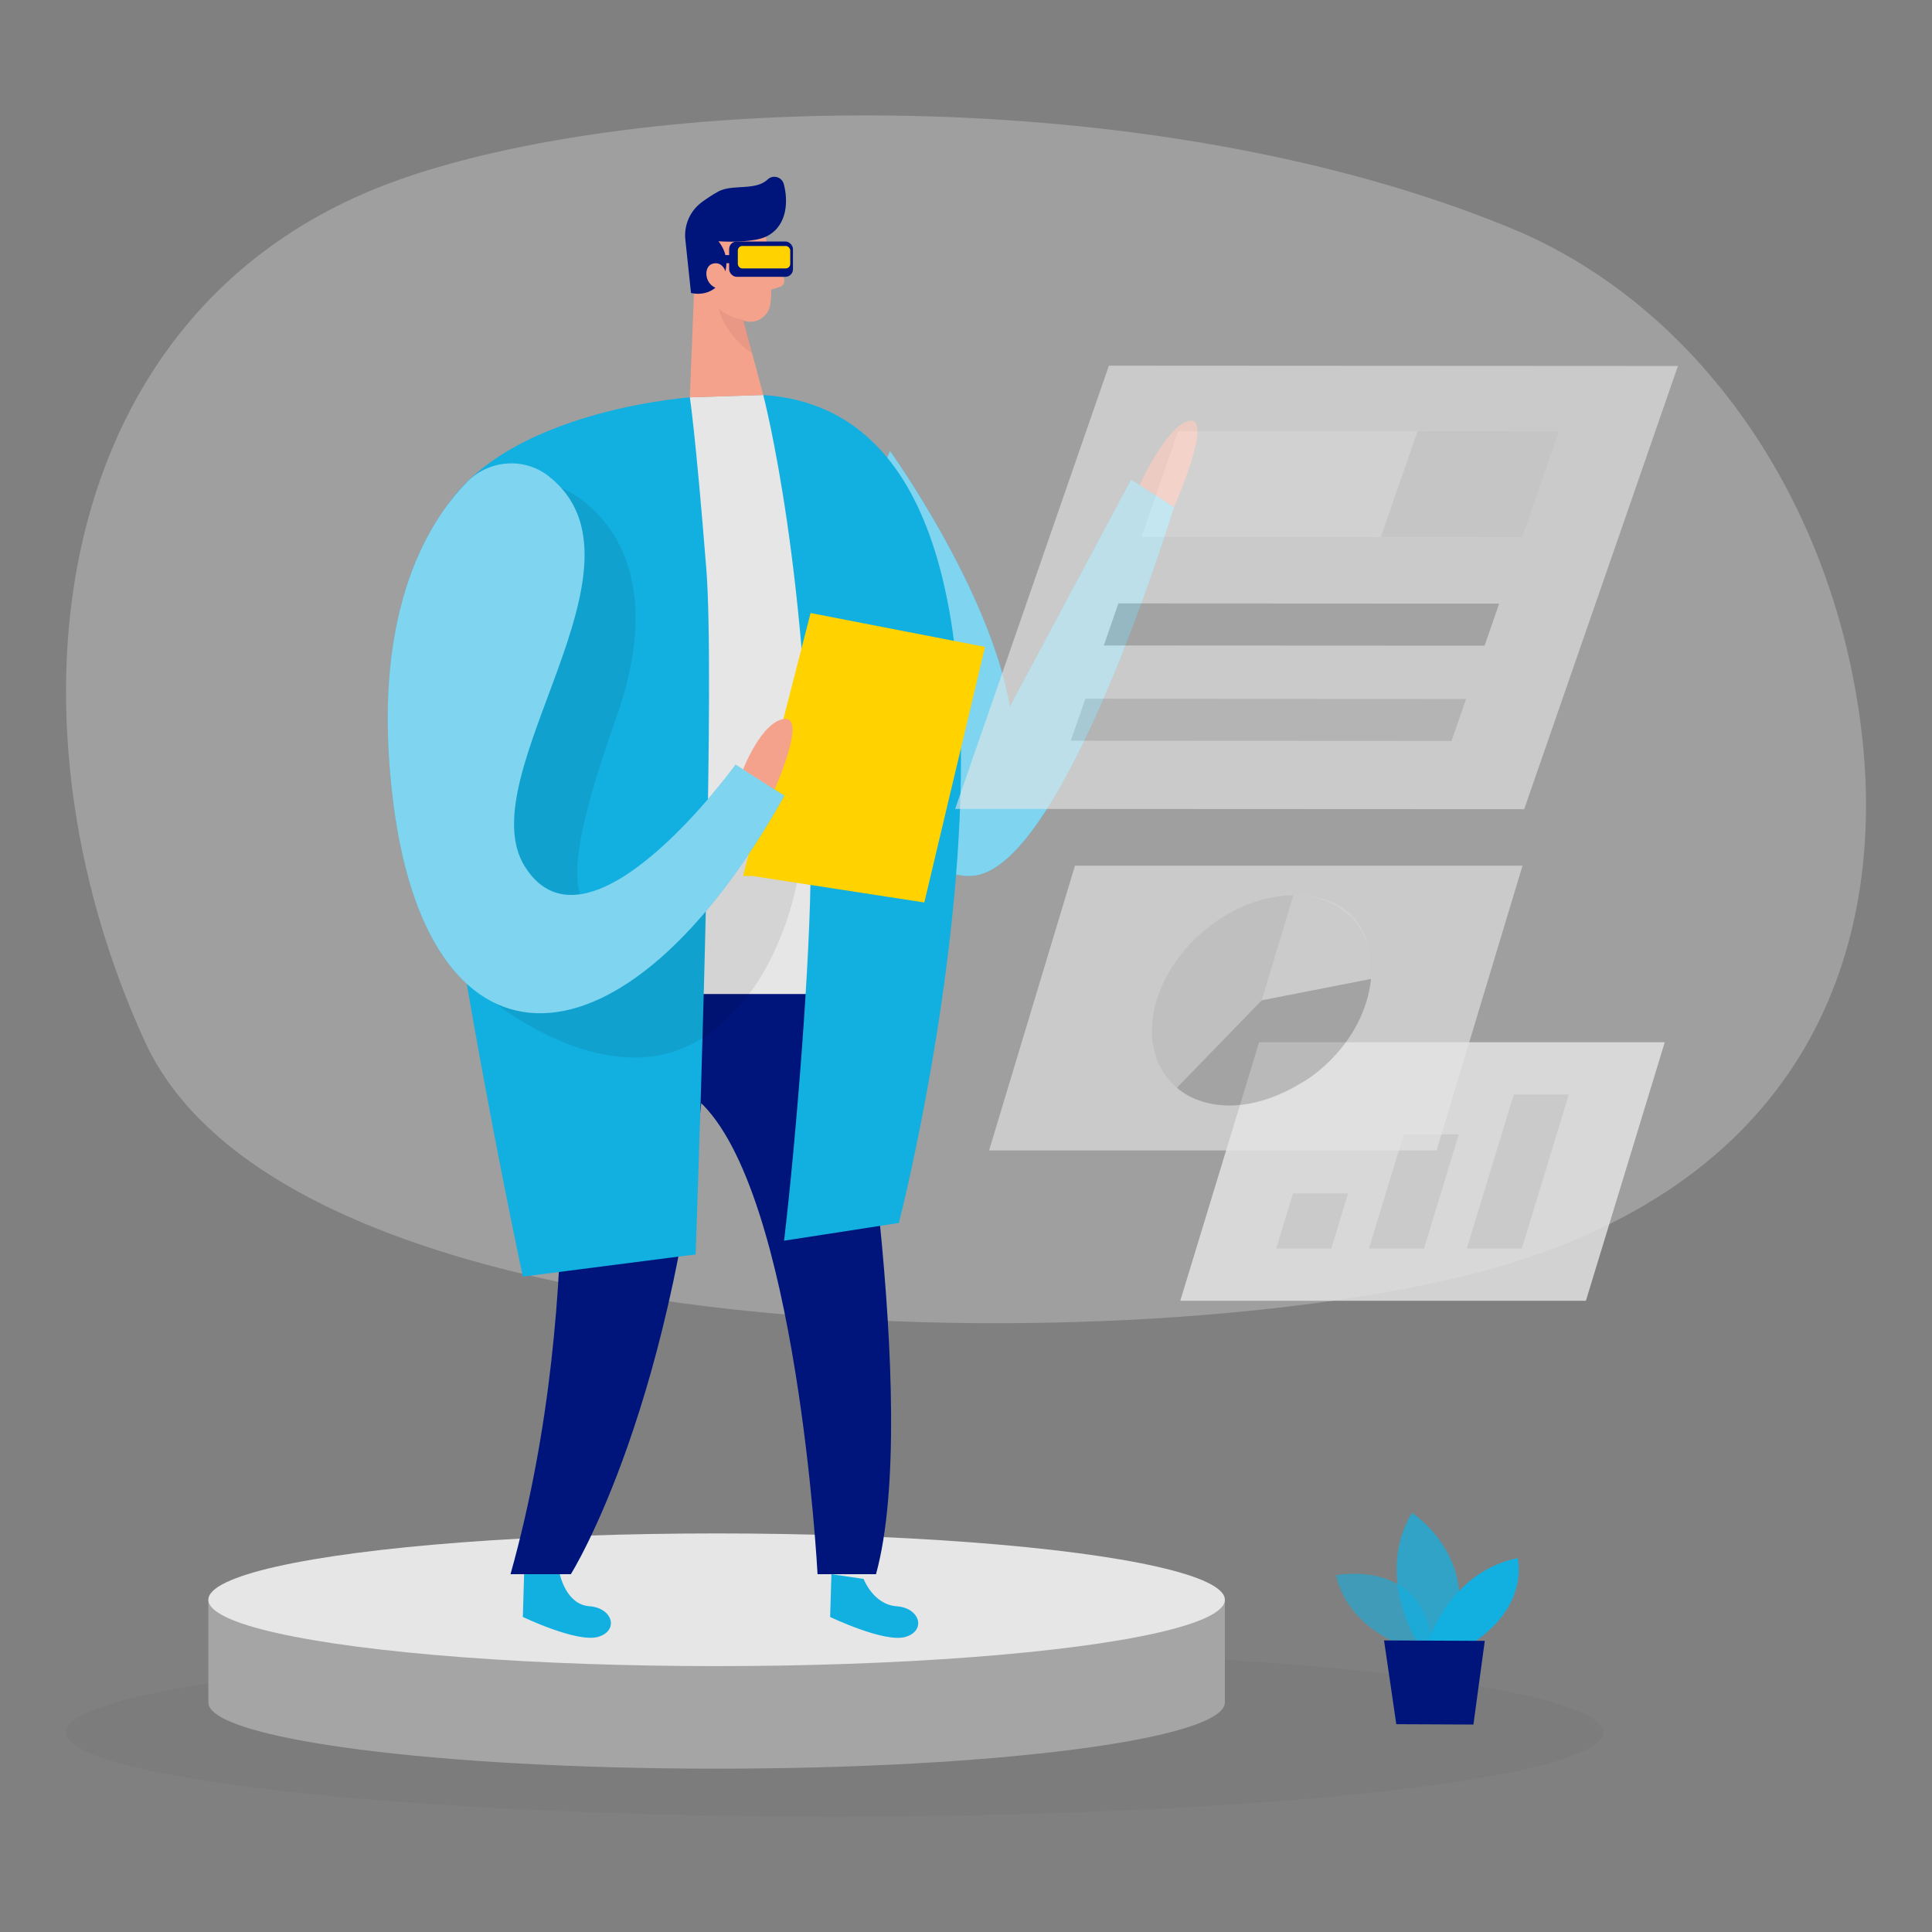 <svg transform="scale(1)" id="_0473_ar_1" xmlns="http://www.w3.org/2000/svg" viewBox="0 0 500 500" class="show_show__wrapper__graphic__5Waiy "><rect x="0" y="0" width="500" height="500" fill="#808080" stroke="none"/><title>React</title><defs><style>.cls-1{fill:#f4a28c;}.cls-2,.cls-3{fill:#a5a5a5;}.cls-4{opacity:.8;}.cls-4,.cls-5,.cls-6{fill:none;}.cls-3{opacity:.57;}.cls-7,.cls-8{fill:#e6e6e6;}.cls-5{opacity:.03;}.cls-8{opacity:.3;}.cls-6{opacity:.6;}.cls-9{fill:#ce8172;opacity:.31;}.cls-10{opacity:.58;}.cls-10,.cls-11,.cls-12{fill:#12afe1;}.cls-13{fill:#fff;opacity:.46;}.cls-14{fill:#00157c;}.cls-15{opacity:.08;}.cls-15,.cls-16{fill:#000001;}.cls-11{opacity:.73;}.cls-17{fill:#ffd200;}</style></defs><g id="bg"><g class="cls-5"><ellipse class="cls-16" cx="215.96" cy="448.32" rx="198.88" ry="21.82"></ellipse></g><path class="cls-8" d="m391.07,59.06c48.07,19.82,83.73,70.07,90.77,130.85,5.93,51.22-10.74,112.89-92.39,137.47-83.34,25.09-313.2,26.79-351.97-57.86C-1.29,184.86,12.6,79.73,101.73,47.07c62.48-22.89,195.46-26.71,289.35,11.99Z"></path></g><g id="plant"><path class="cls-10" d="m364.79,426.49s-15.64-4.27-19.04-18.82c0,0,24.23-4.9,24.92,20.11l-5.88-1.29Z"></path><path class="cls-11" d="m366.71,424.94s-10.93-17.27-1.31-33.42c0,0,18.42,11.7,10.24,33.46l-8.93-.04Z"></path><path class="cls-12" d="m369.53,424.95s5.77-18.24,23.22-21.7c0,0,3.27,11.84-11.3,21.75l-11.92-.05Z"></path><polygon class="cls-14" points="358.19 424.54 361.36 446.22 381.32 446.31 384.26 424.65 358.19 424.54"></polygon></g><g id="person"><path class="cls-2" d="m53.92,414.02v26.54c0,9.48,58.89,17.17,131.54,17.17s131.54-7.69,131.54-17.17v-26.54H53.92Z"></path><ellipse class="cls-7" cx="185.46" cy="414.02" rx="131.54" ry="17.17"></ellipse><path class="cls-7" d="m164.3,257.25l63.58,4.98s-1.83-128.93-10.23-142.2c-8.4-13.27-20.11-17.8-20.11-17.8l-19.01.6-15.78,55.82,1.54,98.6Z"></path><path class="cls-12" d="m223.5,408.63s2.51,6.65,8.55,7.07c6.05.42,7.72,6.3,2.31,7.92-5.41,1.62-19.52-5.15-19.52-5.15l.33-11.07,8.33,1.23Z"></path><path class="cls-12" d="m144.89,407.4s1.58,7.87,7.63,8.29c6.05.42,7.72,6.3,2.31,7.92-5.41,1.62-19.52-5.15-19.52-5.15l.33-11.07h9.25Z"></path><path class="cls-14" d="m142.85,257.25s10.32,75.07-10.73,150.15h15.61s27.9-44.22,35-135.5l-39.88-14.65Z"></path><path class="cls-14" d="m219.75,257.25s18.79,107.11,6.96,150.15h-15.13s-5.2-99.32-30.74-122.5l-37.99-27.65h76.9Z"></path><path class="cls-12" d="m230.34,116.71s25.79,35.86,31.03,66.12l31.36-58.71,11.11,7.09s-27.87,91.99-51.45,95.37c-23.58,3.38-42.63-62.05-42.63-62.05l20.57-47.82Z"></path><path class="cls-13" d="m230.34,116.71s25.79,35.86,31.03,66.12l31.36-58.71,11.11,7.09s-27.87,91.99-51.45,95.37c-23.58,3.38-42.63-62.05-42.63-62.05l20.57-47.82Z"></path><path class="cls-1" d="m294.92,125.51s7.37-16.16,13.19-16.64c5.81-.48-4.26,22.34-4.26,22.34l-8.93-5.69Z"></path><path class="cls-12" d="m182.8,147.32c2.15,27.13-1.18,131.47-2.77,177.32l-44.72,5.75s-33.19-154.59-24.3-189.02c8.89-34.43,67.52-38.53,67.52-38.53,0,0,1.48,9.4,4.27,44.48Z"></path><path class="cls-12" d="m232.63,316.5l-29.71,4.59c3.13-26.58,6.87-73.18,6.87-97.4,0-74.91-12.26-121.46-12.26-121.46,88.75,5.84,35.1,214.27,35.1,214.27Z"></path><path class="cls-1" d="m198.16,61.29s2.14,10.28,1.21,17.4c-.38,2.89-3.07,4.95-5.95,4.53-3.58-.52-8.27-2.26-10.08-7.63l-4.2-8.74s-2.44-5.57,2.94-10.49c5.38-4.93,15.09-1.4,16.08,4.93Z"></path><polygon class="cls-1" points="179.9 68.44 178.53 102.83 197.54 102.23 190.9 77.45 179.9 68.44"></polygon><path class="cls-14" d="m195.62,62.04c-1.81.31-5.16.7-9.7.4,0,0,3.8,4.15,1.13,9.54-2.67,5.39-8.22,3.84-8.22,3.84l-1.42-13.42c-.54-3.9,1.08-7.79,4.26-10.11,1.3-.95,2.74-1.91,4.21-2.72,3.67-2,9.63-.1,12.78-3.12,1.38-1.32,3.68-.67,4.18,1.17,1.09,4,1.12,10.5-4.13,13.39-.96.53-2.02.83-3.1,1.02Z"></path><path class="cls-1" d="m188.13,71.54s-.55-4.01-3.53-3.34c-2.98.67-2.21,6.46,1.95,6.52l1.58-3.18Z"></path><path class="cls-1" d="m199.17,67.84l3.38,3.67c.84.91.44,2.38-.73,2.74l-3.9,1.22,1.25-7.64Z"></path><path class="cls-9" d="m192.58,82.81s-3.57-.3-6.54-2.92c0,0,1.01,6.22,8.61,11.58l-2.07-8.66Z"></path><path class="cls-15" d="m145.22,126.24s31.2,11.87,14.18,59.81c-17.03,47.94-10.82,53.59,7.25,50.46,10.82-1.87,20.41-20.07,23.79-29.11,2.97-7.92,4.68-18.83,13.89-4.51,3.49,5.42,3.29,12.88,2.86,18.95-.92,12.77-9.72,42.04-31.92,49.99-22.2,7.95-46.96-12.14-46.96-12.14l-10.21-28.23v-64.64s27.13-40.59,27.13-40.59Z"></path><polyline class="cls-17" points="192.31 226.7 209.78 158.65 254.92 167.42 239.21 233.56 194.66 226.7"></polyline><path class="cls-12" d="m141.99,123.23c-6.37-4.99-15.51-4.24-21.16,1.55-10.56,10.81-25.27,35.07-18.98,83.51,9.46,72.83,59.74,71.78,101.14-2.36l-12.62-8.04s-37.91,52.5-54.47,26.49c-15.02-23.6,35.3-78.28,6.09-101.14Z"></path><path class="cls-13" d="m141.99,123.23c-6.37-4.99-15.51-4.24-21.16,1.55-10.56,10.81-25.27,35.07-18.98,83.51,9.46,72.83,59.74,71.78,101.14-2.36l-12.62-8.04s-37.91,52.5-54.47,26.49c-15.02-23.6,35.3-78.28,6.09-101.14Z"></path><path class="cls-1" d="m192.31,199.12s4.79-12.42,10.69-13.06c5.9-.63-2.54,18.25-2.54,18.25l-8.15-5.19Z"></path><rect class="cls-14" x="188.7" y="62.5" width="16.52" height="9.14" rx="1.95" ry="1.95"></rect><rect class="cls-17" x="190.95" y="63.66" width="13.56" height="5.81" rx="1.16" ry="1.16"></rect><rect class="cls-14" x="186.63" y="66.02" width="3.93" height="2.1"></rect></g><g id="screens"><g class="cls-4"><polygon class="cls-7" points="410.43 336.64 305.45 336.64 325.86 269.73 430.84 269.73 410.43 336.64"></polygon><polygon class="cls-15" points="344.53 323.1 330.29 323.1 334.63 308.85 348.87 308.85 344.53 323.1"></polygon><polygon class="cls-15" points="368.53 323.1 354.29 323.1 363.3 293.56 377.54 293.56 368.53 323.1"></polygon><polygon class="cls-15" points="393.85 323.1 379.61 323.1 391.76 283.27 406 283.27 393.85 323.1"></polygon></g><g class="cls-6"><polygon class="cls-7" points="371.79 297.73 255.97 297.73 278.2 224.03 394.03 224.03 371.79 297.73"></polygon><ellipse class="cls-15" cx="326.52" cy="258.9" rx="31.6" ry="23.4" transform="translate(-89.85 275.62) rotate(-40.71)"></ellipse><path class="cls-13" d="m334.72,231.71l-8.2,27.19,28.3-5.54s2.87-21.83-20.09-21.65Z"></path><path class="cls-2" d="m326.52,258.9l-21.93,22.6s11.74,11.6,33.51-2.04c0,0,14.72-8.75,16.73-26.11l-28.3,5.54Z"></path></g><g class="cls-6"><polygon class="cls-7" points="394.46 209.42 247.19 209.35 286.98 94.64 434.25 94.72 394.46 209.42"></polygon><polygon class="cls-13" points="393.95 139 295.41 138.95 304.91 111.56 403.45 111.61 393.95 139"></polygon><polygon class="cls-15" points="393.95 139 357.36 138.98 366.86 111.6 403.45 111.61 393.95 139"></polygon><polygon class="cls-2" points="384.21 167.1 285.67 167.05 289.44 156.16 387.98 156.21 384.21 167.1"></polygon><polygon class="cls-3" points="375.65 191.76 277.11 191.71 280.89 180.83 379.43 180.88 375.65 191.76"></polygon></g></g></svg>